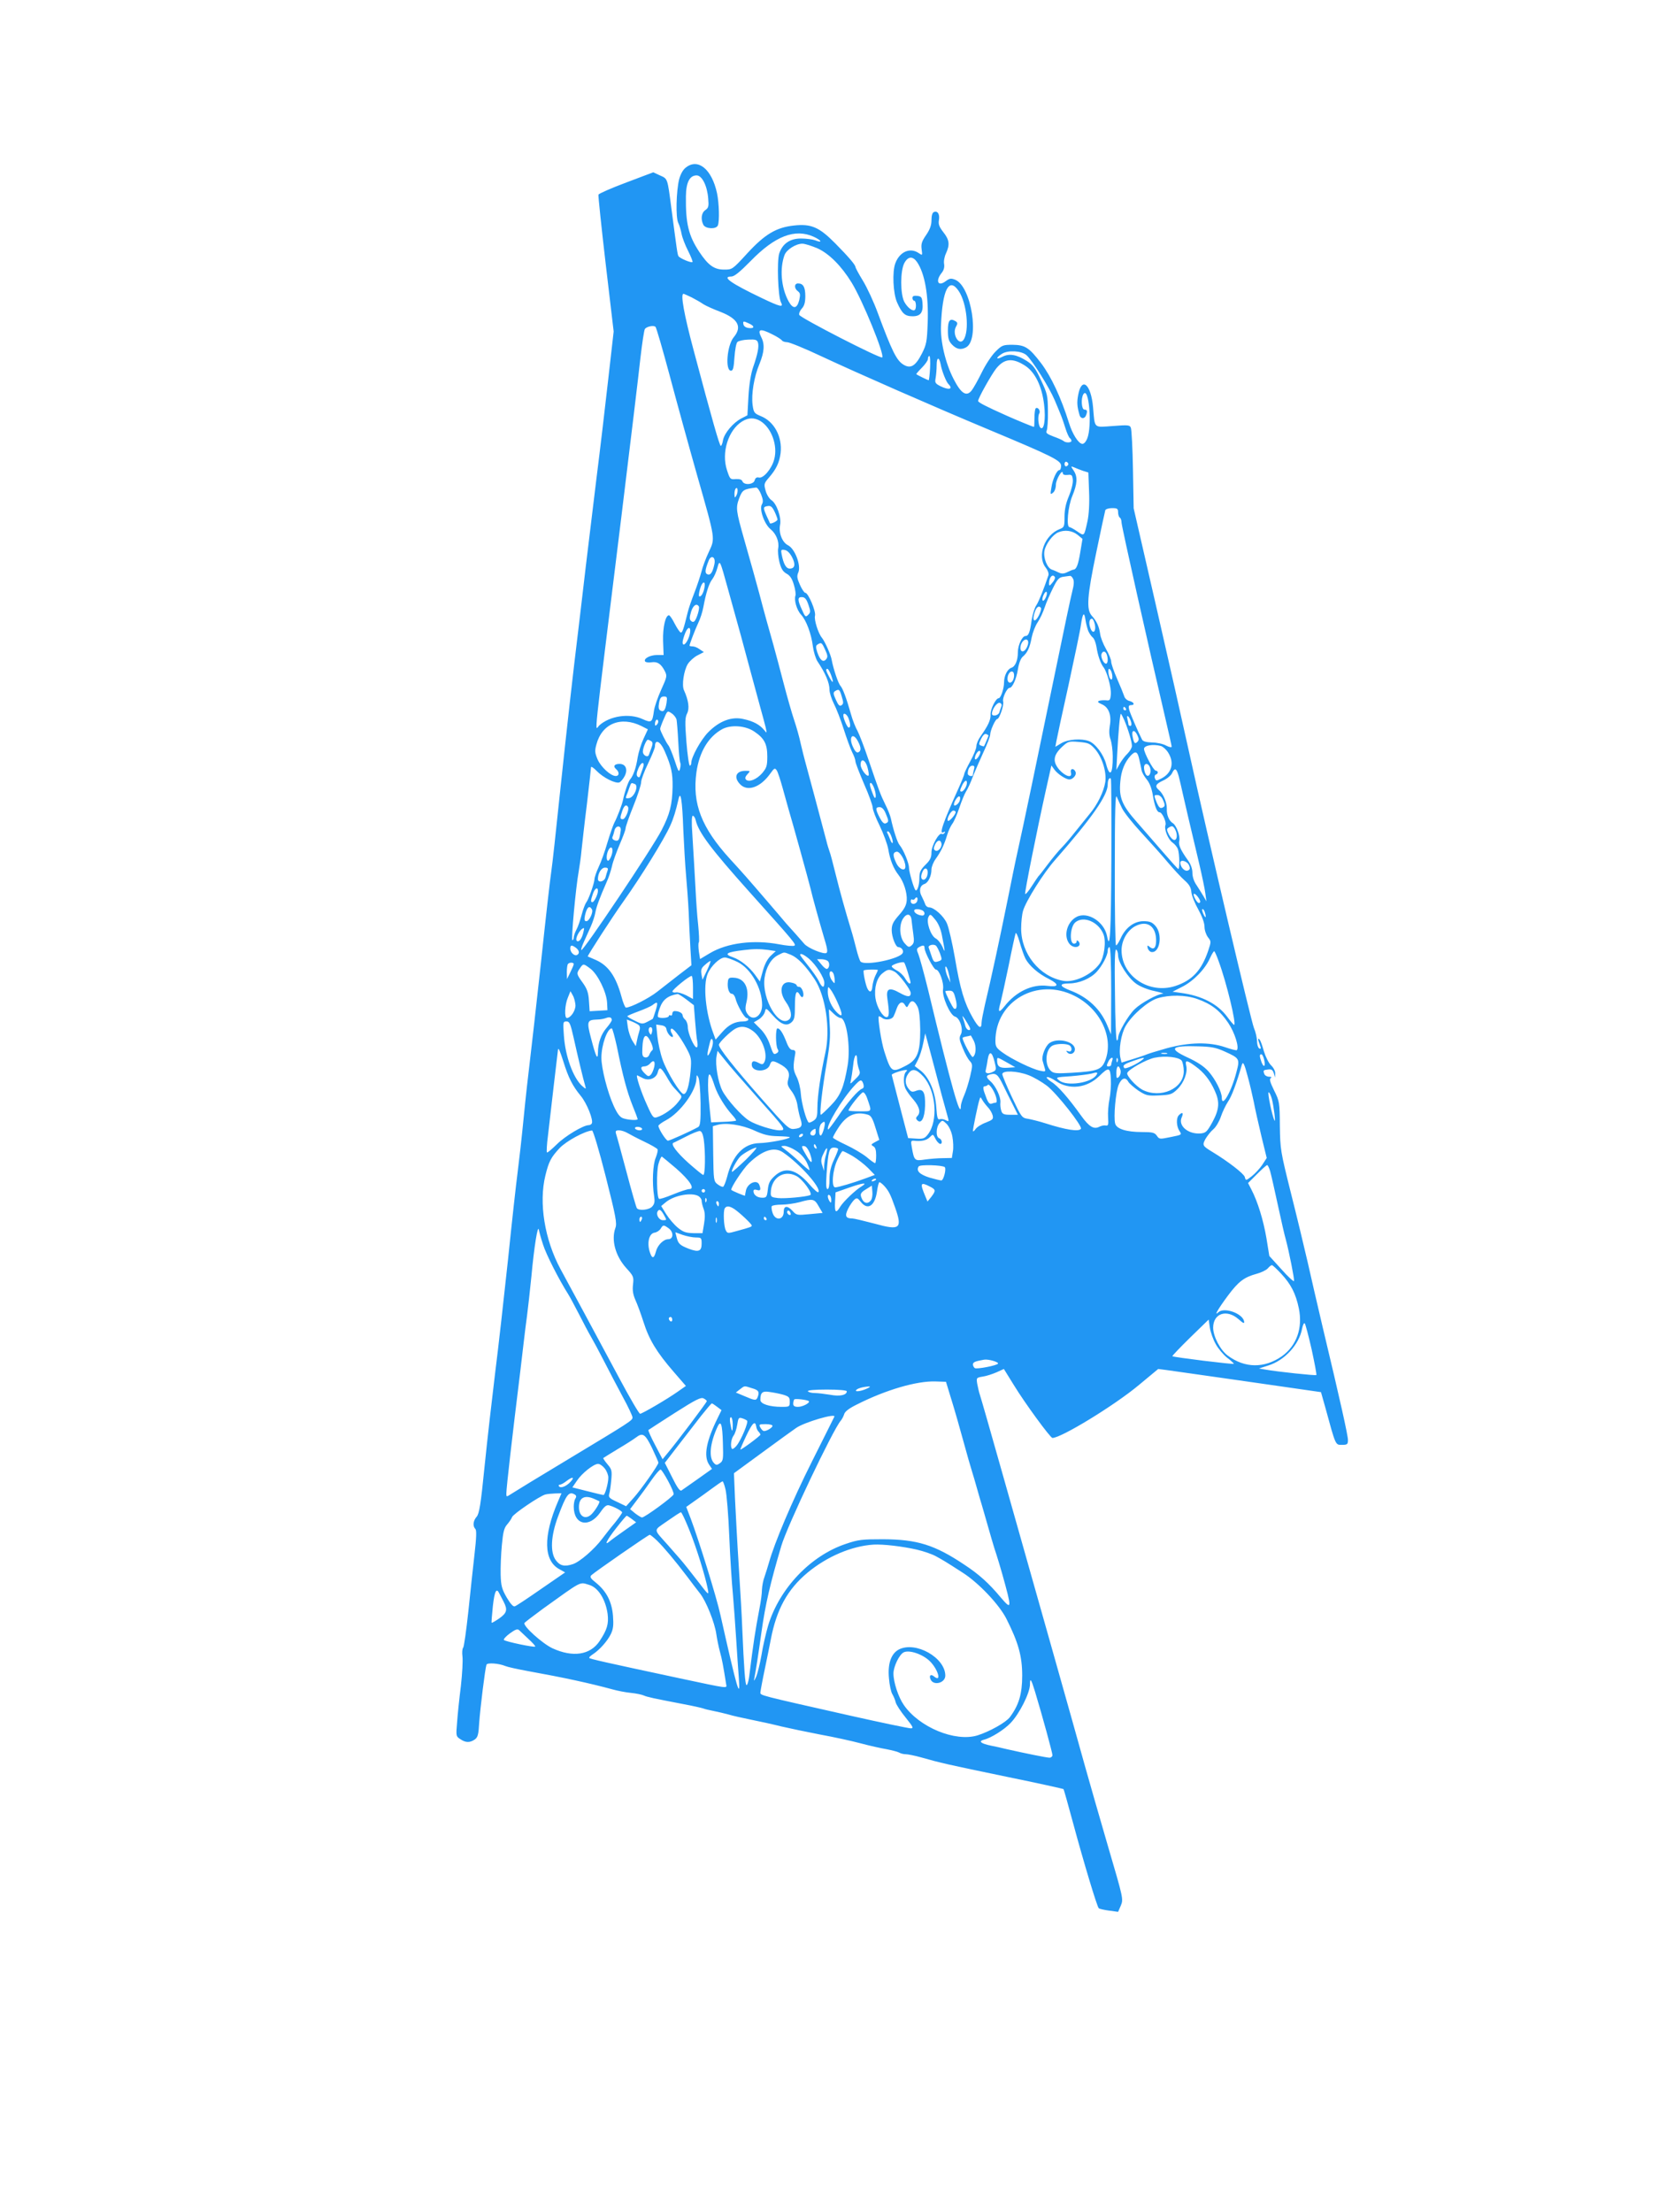 <?xml version="1.0" standalone="no"?>
<!DOCTYPE svg PUBLIC "-//W3C//DTD SVG 20010904//EN"
 "http://www.w3.org/TR/2001/REC-SVG-20010904/DTD/svg10.dtd">
<svg version="1.0" xmlns="http://www.w3.org/2000/svg"
 width="960pt" height="1280pt" viewBox="0 0 960 1280"
 preserveAspectRatio="xMidYMid meet">
<g transform="translate(0,1280) scale(0.1,-0.1)"
fill="#2196f3" stroke="none">
<path d="M3968 11830 c-16 -12 -30 -38 -38 -67 -17 -69 -21 -222 -5 -253 7
-14 15 -42 19 -63 4 -22 21 -66 38 -99 16 -32 28 -62 25 -64 -6 -7 -73 21 -81
34 -6 10 -9 34 -41 277 -23 176 -21 170 -66 190 l-39 18 -156 -59 c-86 -32
-158 -64 -161 -70 -2 -6 17 -187 42 -402 l46 -390 -31 -273 c-17 -151 -48
-416 -70 -589 -21 -173 -48 -396 -60 -495 -11 -99 -30 -252 -40 -340 -37 -302
-69 -591 -110 -975 -22 -212 -44 -415 -50 -453 -6 -37 -33 -275 -60 -530 -28
-254 -57 -514 -65 -577 -8 -63 -24 -207 -35 -320 -11 -113 -27 -254 -35 -315
-8 -60 -33 -285 -55 -500 -23 -214 -56 -511 -75 -660 -18 -148 -46 -391 -61
-540 -22 -222 -31 -274 -46 -291 -20 -23 -24 -54 -7 -71 7 -7 6 -50 -5 -144
-8 -74 -25 -224 -36 -334 -12 -110 -25 -204 -30 -209 -5 -5 -7 -28 -4 -50 3
-23 -1 -99 -9 -171 -9 -71 -19 -166 -22 -211 -7 -79 -6 -81 19 -97 31 -21 55
-21 83 -2 18 13 22 28 26 98 6 84 34 312 42 335 5 13 72 8 110 -8 11 -5 70
-18 130 -29 210 -38 353 -69 490 -106 28 -8 75 -17 105 -20 30 -3 64 -10 75
-15 20 -9 52 -16 229 -50 54 -10 106 -22 115 -25 9 -4 36 -10 61 -15 25 -5 63
-14 85 -20 22 -7 81 -20 130 -30 50 -10 128 -27 175 -39 47 -11 148 -32 225
-47 77 -14 183 -37 235 -51 52 -14 120 -29 150 -34 30 -6 63 -14 72 -19 10 -6
27 -10 39 -10 12 0 52 -8 88 -18 112 -32 156 -42 494 -112 181 -37 330 -70
331 -72 2 -1 27 -91 56 -198 59 -219 138 -482 148 -491 4 -4 31 -10 60 -14
l52 -7 16 37 c15 37 14 41 -75 344 -49 168 -108 374 -131 456 -23 83 -113 404
-201 715 -88 311 -214 756 -280 990 -66 234 -124 436 -129 450 -5 14 -11 42
-15 62 -6 36 -5 37 32 43 21 3 57 15 80 25 l42 19 57 -92 c64 -105 212 -307
224 -307 51 0 360 189 500 306 l112 93 47 -6 c25 -3 237 -34 471 -67 l424 -61
24 -85 c62 -227 59 -220 97 -220 31 0 35 3 35 28 0 27 -44 225 -146 652 -29
124 -69 295 -88 381 -20 86 -63 266 -97 400 -59 237 -61 248 -63 384 -1 137
-2 143 -33 205 -23 47 -29 67 -20 72 8 5 4 8 -9 8 -12 0 -25 7 -28 16 -8 21
-6 23 24 26 18 2 25 -3 31 -22 l7 -25 1 24 c1 13 -10 34 -23 46 -14 13 -32 49
-42 81 -9 33 -20 63 -25 69 -12 12 -11 2 1 -30 8 -20 7 -26 -2 -22 -7 2 -14
21 -14 43 -1 21 -9 56 -18 76 -16 38 -262 1082 -378 1608 -33 151 -118 528
-189 837 l-129 562 -4 223 c-2 123 -8 231 -12 242 -6 17 -15 18 -105 11 -113
-8 -103 -17 -114 109 -12 134 -66 179 -86 71 -8 -43 -7 -65 8 -117 6 -22 29
-23 37 -2 10 25 7 34 -9 34 -17 0 -21 65 -6 89 32 50 52 -185 22 -257 -9 -21
-20 -32 -30 -30 -22 4 -56 58 -75 120 -46 147 -103 269 -162 347 -69 90 -92
105 -164 106 -55 0 -62 -2 -98 -38 -22 -21 -58 -75 -80 -120 -22 -45 -49 -93
-60 -107 -30 -37 -61 -17 -104 67 -47 91 -77 217 -73 309 8 208 46 283 102
201 48 -70 64 -234 28 -284 -26 -35 -66 33 -44 75 11 19 11 25 -1 33 -33 20
-45 6 -45 -53 0 -46 5 -62 24 -82 26 -27 51 -32 81 -16 80 43 31 352 -62 391
-25 10 -33 9 -57 -9 -44 -32 -59 3 -22 49 13 16 17 34 14 52 -3 15 2 42 11 61
23 50 20 78 -15 122 -24 31 -30 46 -26 70 6 34 -7 56 -29 47 -9 -3 -14 -21
-14 -47 0 -29 -9 -54 -31 -86 -25 -36 -30 -52 -26 -82 5 -37 5 -37 -16 -23
-50 35 -111 9 -136 -58 -19 -49 -13 -176 10 -227 29 -65 46 -80 90 -80 46 0
62 22 57 78 -3 32 -7 37 -30 40 -20 2 -28 -1 -28 -12 0 -9 5 -16 10 -16 11 0
14 -43 4 -53 -12 -11 -43 13 -61 46 -24 45 -24 180 0 225 22 40 49 41 74 5 45
-67 67 -194 61 -353 -4 -107 -7 -124 -34 -177 -37 -72 -65 -88 -106 -63 -40
24 -67 79 -149 300 -23 63 -62 147 -86 186 -24 39 -43 75 -43 79 0 12 -39 58
-117 137 -93 94 -139 114 -239 103 -102 -11 -168 -50 -270 -161 -86 -94 -87
-94 -134 -94 -58 0 -92 25 -144 103 -62 94 -79 164 -77 322 1 80 22 120 62
120 31 0 61 -59 67 -133 4 -46 2 -55 -17 -68 -23 -16 -27 -53 -11 -85 13 -24
75 -27 84 -3 10 25 7 129 -5 186 -30 139 -110 205 -181 148z m741 -400 c47
-22 52 -38 7 -20 -15 5 -51 10 -81 10 -64 0 -107 -30 -126 -87 -14 -44 -7
-250 10 -282 17 -32 -3 -27 -110 24 -180 86 -235 125 -177 125 17 0 49 26 111
89 142 146 257 190 366 141z m24 -68 c66 -31 136 -101 195 -197 64 -104 192
-418 177 -433 -9 -10 -473 228 -480 246 -3 8 4 25 15 37 14 15 20 35 20 71 0
53 -12 74 -42 74 -23 0 -23 -29 -1 -45 14 -11 15 -19 8 -51 -13 -52 -36 -54
-62 -7 -43 79 -52 190 -23 268 12 31 66 65 103 65 15 0 55 -13 90 -28z m-730
-283 c23 -12 53 -29 67 -39 14 -9 58 -29 98 -44 103 -40 128 -87 78 -147 -39
-46 -51 -194 -16 -194 12 0 16 17 20 77 3 42 10 83 17 89 7 7 35 13 63 14 41
2 51 -1 56 -17 7 -23 -1 -65 -28 -143 -13 -38 -23 -100 -27 -169 l-6 -109 -35
-18 c-48 -25 -98 -85 -106 -125 -3 -19 -9 -34 -13 -34 -7 0 -51 154 -156 549
-57 212 -78 331 -60 331 3 0 25 -10 48 -21z m332 -151 c33 -15 32 -30 -2 -26
-17 2 -29 10 -31 21 -4 20 -1 21 33 5z m-459 -304 c41 -154 112 -412 158 -574
108 -379 105 -363 67 -445 -17 -36 -36 -87 -42 -113 -7 -26 -25 -81 -41 -122
-16 -41 -34 -93 -39 -115 -23 -94 -30 -115 -39 -115 -5 0 -21 23 -35 50 -14
28 -29 50 -34 50 -20 0 -36 -68 -34 -147 l3 -83 -38 0 c-41 0 -79 -21 -69 -37
3 -5 20 -8 37 -5 34 5 55 -8 77 -51 14 -28 13 -33 -21 -108 -20 -44 -39 -99
-42 -123 -9 -66 -14 -70 -65 -47 -77 36 -190 19 -251 -36 -27 -24 -41 -162
127 1202 52 424 102 840 111 925 10 85 21 160 26 167 11 14 50 22 61 12 5 -4
42 -132 83 -285z m594 241 c27 -13 51 -29 55 -35 3 -5 17 -10 30 -10 13 0 102
-36 197 -81 212 -99 633 -284 970 -425 373 -156 418 -179 418 -209 0 -14 -4
-25 -10 -25 -14 0 -39 -52 -46 -101 -7 -40 -6 -43 9 -30 10 7 17 28 17 46 0
30 39 96 40 67 0 -8 10 -12 28 -10 24 3 27 -1 30 -28 2 -18 -8 -59 -22 -93
-18 -42 -26 -79 -26 -121 0 -57 -2 -61 -27 -71 -88 -33 -134 -157 -82 -223 12
-15 19 -34 16 -44 -25 -75 -55 -151 -70 -174 -10 -14 -22 -53 -27 -85 -10 -72
-18 -93 -36 -93 -19 0 -44 -53 -44 -94 0 -47 -15 -83 -38 -90 -23 -8 -42 -46
-42 -85 0 -35 -19 -91 -31 -91 -17 0 -49 -65 -47 -95 1 -31 -14 -63 -57 -124
-14 -19 -25 -45 -25 -58 0 -14 -16 -53 -35 -87 -19 -35 -35 -68 -35 -74 0 -5
-16 -45 -36 -89 -88 -195 -112 -265 -84 -248 9 5 11 4 6 -4 -4 -6 -11 -9 -16
-6 -16 10 -60 -68 -60 -107 0 -29 -7 -45 -35 -72 -29 -29 -35 -43 -35 -78 0
-40 -13 -79 -23 -68 -10 12 -37 106 -37 129 0 28 -33 106 -54 131 -13 14 -37
89 -51 155 -4 17 -18 53 -32 80 -28 57 -37 81 -98 261 -24 72 -53 146 -63 165
-11 19 -28 61 -37 94 -28 98 -47 149 -61 166 -14 15 -41 97 -51 149 -5 32 -40
109 -57 130 -21 25 -46 104 -40 127 7 25 -39 133 -56 133 -6 0 -20 21 -31 46
-17 38 -19 51 -9 73 16 40 -20 136 -60 156 -34 17 -55 72 -46 118 9 42 -20
124 -50 143 -13 9 -28 33 -34 56 -10 37 -9 41 19 74 42 48 61 87 68 142 11 95
-37 184 -116 215 -36 15 -40 20 -46 64 -8 62 8 162 40 238 28 69 31 114 10
154 -24 48 -6 52 65 16z m1470 -120 c35 -32 132 -187 163 -260 40 -95 43 -102
62 -162 9 -29 21 -55 26 -58 5 -4 9 -10 9 -16 0 -11 -33 -12 -45 -1 -6 5 -32
17 -58 26 -39 15 -47 21 -40 35 4 9 8 59 7 112 -1 90 -3 101 -40 179 -32 70
-46 88 -83 112 -59 37 -100 44 -140 24 -38 -20 -41 -7 -3 17 34 22 113 18 142
-8z m-558 -75 c-2 -38 -6 -70 -8 -70 -5 0 -66 30 -72 35 -1 1 13 18 33 38 19
19 35 42 35 51 0 9 3 16 8 16 4 0 6 -31 4 -70z m61 23 c7 -40 32 -102 45 -115
30 -30 3 -37 -47 -12 -29 15 -32 20 -27 46 3 17 6 50 6 75 0 47 14 51 23 6z
m492 -11 c56 -38 95 -119 107 -225 10 -83 -1 -152 -22 -131 -12 13 -16 66 -6
82 9 15 -9 40 -21 29 -4 -4 -7 -30 -7 -57 0 -28 -1 -50 -3 -50 -5 0 -100 39
-158 65 -121 54 -165 77 -165 85 0 16 76 151 104 187 48 60 97 64 171 15z
m-1535 -318 c64 -39 102 -142 80 -222 -14 -54 -63 -112 -89 -105 -12 3 -20 -2
-24 -16 -6 -25 -61 -30 -71 -6 -3 10 -16 14 -38 13 -32 -3 -34 -1 -51 51 -34
102 7 233 88 283 37 22 69 23 105 2z m1782 -249 c0 -5 -5 -11 -11 -13 -6 -2
-11 4 -11 13 0 9 5 15 11 13 6 -2 11 -8 11 -13z m84 -39 l32 -10 4 -111 c3
-70 -1 -132 -9 -170 -20 -90 -18 -88 -59 -60 -20 14 -41 25 -45 25 -20 0 -9
121 16 180 29 70 32 111 8 147 -18 26 -17 27 2 19 11 -5 34 -14 51 -20z
m-2005 -143 c-9 -16 -10 -15 -11 8 0 14 3 29 8 33 12 12 14 -22 3 -41z m143 7
c12 -31 13 -44 5 -58 -17 -27 14 -115 50 -144 33 -27 51 -73 44 -111 -3 -14 0
-49 7 -78 10 -39 19 -55 41 -68 21 -11 33 -30 43 -65 8 -26 12 -55 9 -62 -9
-25 7 -83 32 -110 31 -33 60 -112 69 -185 4 -30 16 -69 26 -85 47 -70 70 -125
70 -165 0 -16 11 -52 25 -80 14 -27 40 -93 57 -147 17 -53 39 -114 49 -134 11
-21 19 -44 19 -53 0 -9 23 -68 50 -131 28 -63 50 -125 50 -137 0 -13 18 -60
41 -106 22 -46 44 -106 49 -134 10 -62 30 -112 59 -149 30 -38 51 -103 48
-147 -2 -28 -13 -50 -45 -86 -34 -39 -42 -55 -42 -87 0 -38 23 -98 38 -98 18
-1 32 -18 26 -33 -13 -35 -218 -77 -244 -51 -5 5 -16 38 -25 74 -9 36 -22 85
-30 110 -33 108 -65 223 -90 324 -15 60 -30 119 -35 130 -4 12 -13 39 -18 61
-25 95 -115 433 -123 460 -5 17 -16 62 -25 100 -8 39 -26 102 -39 140 -13 39
-40 133 -60 210 -20 77 -47 178 -60 225 -25 88 -54 191 -81 295 -17 64 -49
178 -88 315 -47 166 -49 181 -29 236 19 50 26 54 99 63 7 0 19 -17 28 -39z
m95 -146 c1 -9 -41 -29 -44 -21 0 1 -8 19 -18 40 -22 49 -22 55 6 59 17 3 26
-5 39 -32 9 -19 17 -40 17 -46z m1971 42 c0 -14 5 -28 10 -31 6 -3 10 -17 10
-29 0 -20 154 -707 255 -1139 19 -81 35 -152 35 -157 0 -6 -15 -3 -32 6 -18
10 -55 18 -82 18 -32 1 -52 6 -57 16 -21 40 -69 151 -75 174 -5 20 -2 26 10
26 25 0 19 17 -8 24 -14 3 -28 16 -31 29 -4 12 -22 57 -41 100 -19 43 -34 87
-34 99 0 11 -13 44 -30 73 -16 28 -32 68 -34 88 -6 42 -20 73 -48 104 -33 36
-27 114 26 368 26 127 50 236 52 243 2 6 19 12 39 12 30 0 35 -3 35 -24z
m-235 -130 l29 -24 -13 -78 c-12 -73 -22 -98 -39 -100 -4 0 -19 -6 -35 -14
-20 -10 -33 -11 -50 -3 -12 6 -30 14 -40 17 -27 9 -51 68 -43 110 8 39 48 93
80 106 38 16 80 10 111 -14z m-1652 -129 c22 -42 17 -67 -13 -67 -21 0 -36 26
-47 83 -5 26 -3 28 17 25 15 -2 30 -17 43 -41z m-449 -41 c-10 -47 -22 -66
-40 -59 -16 6 -15 24 6 77 14 39 43 24 34 -18z m79 -146 c70 -251 88 -317 122
-445 19 -71 47 -173 61 -225 15 -52 30 -111 35 -130 7 -34 7 -34 -9 -14 -26
31 -62 51 -118 63 -69 17 -141 -10 -206 -76 -43 -44 -98 -144 -98 -178 0 -8
-4 -15 -8 -15 -5 0 -14 62 -20 137 -9 116 -8 141 4 165 15 29 8 77 -18 134
-14 29 -1 114 22 152 11 17 36 40 56 50 l37 19 -24 16 c-13 10 -31 17 -41 17
-10 0 -18 2 -18 4 0 9 33 95 51 133 11 22 24 63 29 90 15 81 32 137 52 162 10
13 23 42 29 65 14 50 14 50 62 -124z m1891 71 c3 -5 -3 -20 -14 -32 -15 -19
-19 -21 -20 -7 0 37 21 61 34 39z m105 -9 c7 -13 6 -36 -4 -73 -8 -30 -50
-229 -94 -444 -109 -529 -195 -940 -221 -1055 -12 -52 -39 -185 -61 -295 -41
-203 -95 -455 -130 -600 -10 -45 -19 -90 -19 -102 0 -41 -17 -32 -52 30 -47
82 -72 164 -103 349 -15 84 -35 171 -45 194 -18 43 -75 94 -104 94 -9 0 -19 8
-22 18 -3 9 -12 29 -20 45 -18 32 -11 63 15 72 22 7 41 46 41 84 0 15 11 43
25 62 30 42 49 81 66 138 7 24 21 53 30 65 9 11 27 53 40 91 13 39 30 81 39
95 9 14 27 52 39 85 13 33 41 97 62 143 21 45 39 91 39 102 0 23 30 90 41 90
12 0 40 82 34 101 -6 19 22 79 37 79 16 0 39 50 48 106 6 37 17 65 28 74 27
23 41 52 52 112 6 29 21 68 35 88 13 19 31 58 40 85 9 28 31 78 48 112 26 53
36 63 62 66 16 2 33 5 37 5 4 1 12 -6 17 -16z m-2133 -54 c-6 -33 -22 -56 -31
-47 -2 3 0 22 6 42 13 46 34 50 25 5z m1973 -60 c-7 -13 -14 -18 -16 -11 -3 7
1 22 8 35 7 13 14 18 16 11 3 -7 -1 -22 -8 -35z m-1371 -37 c13 -38 13 -45 -2
-59 -14 -14 -17 -12 -35 29 -27 58 -27 76 1 74 16 -1 25 -12 36 -44z m-634
-10 c6 -10 -12 -71 -25 -85 -6 -6 -13 -6 -21 2 -9 9 -8 21 1 52 11 37 32 52
45 31z m1980 -9 c2 -4 -2 -22 -11 -40 -26 -53 -45 -35 -23 22 9 26 24 33 34
18z m273 -132 c6 -14 18 -32 26 -38 9 -7 18 -32 22 -55 7 -49 24 -96 40 -117
21 -26 46 -118 43 -157 -3 -34 -6 -38 -28 -35 -13 1 -31 0 -40 -3 -11 -5 -7
-10 16 -20 40 -17 57 -63 46 -125 -5 -30 -4 -57 5 -80 6 -19 12 -63 12 -97 1
-102 -17 -124 -38 -45 -14 55 -61 119 -100 134 -42 16 -120 11 -159 -12 l-35
-21 6 33 c3 18 35 166 71 328 35 162 68 318 71 345 10 68 19 78 26 30 3 -22
11 -51 16 -65z m38 39 c10 -43 -11 -62 -25 -24 -11 30 -7 55 9 55 5 0 12 -14
16 -31z m-2348 -74 c-14 -40 -37 -59 -37 -31 0 9 7 33 15 53 21 51 40 31 22
-22z m1963 -33 c0 -10 -6 -27 -14 -38 -21 -28 -40 -7 -27 29 12 30 41 37 41 9z
m-1175 -42 c15 -32 16 -42 5 -55 -17 -20 -35 -5 -51 42 -9 29 -9 37 2 44 22
14 25 11 44 -31z m1629 -26 c9 -24 7 -54 -4 -54 -14 0 -32 39 -26 56 7 19 22
18 30 -2z m-1596 -117 c18 -49 14 -57 -8 -17 -21 39 -24 50 -12 50 4 0 13 -15
20 -33z m1626 7 c6 -24 2 -43 -8 -33 -11 10 -17 59 -8 59 5 0 13 -12 16 -26z
m-568 -28 c-8 -33 -36 -35 -36 -3 0 28 20 51 33 38 5 -5 7 -21 3 -35z m-995
-107 c11 -34 10 -42 -2 -50 -11 -7 -18 1 -32 32 -16 34 -16 43 -5 50 22 14 27
11 39 -32z m-1014 -36 c-7 -43 -17 -55 -36 -44 -10 6 -12 19 -7 45 5 28 12 36
28 36 18 0 20 -4 15 -37z m1937 -22 c-3 -9 -9 -24 -11 -33 -6 -19 -43 -25 -43
-8 0 27 31 69 46 63 9 -3 13 -12 8 -22z m721 -11 c3 -5 1 -10 -4 -10 -6 0 -11
5 -11 10 0 6 2 10 4 10 3 0 8 -4 11 -10z m-2600 -64 c2 -11 7 -70 10 -130 3
-60 8 -113 11 -118 3 -5 3 -21 -1 -36 -6 -23 -10 -17 -31 48 -14 41 -30 80
-36 87 -13 16 -48 85 -48 96 0 4 9 30 21 57 21 49 21 49 45 33 13 -8 26 -25
29 -37z m995 8 c12 -32 13 -54 1 -54 -8 0 -31 52 -31 71 0 19 21 7 30 -17z
m1596 -11 c23 -55 44 -125 44 -149 0 -11 -12 -31 -26 -45 -14 -13 -34 -40 -45
-59 l-19 -35 5 95 c6 121 16 230 21 230 2 0 11 -17 20 -37z m39 -10 c4 -14 2
-23 -4 -23 -6 0 -11 3 -11 8 0 4 -3 18 -6 32 -8 31 11 16 21 -17z m-2744 -16
c-8 -8 -11 -7 -11 4 0 20 13 34 18 19 3 -7 -1 -17 -7 -23z m-89 -8 l37 -19
-25 -54 c-14 -30 -29 -79 -34 -108 -9 -60 -25 -106 -44 -128 -11 -13 -32 -74
-41 -119 -4 -23 -34 -102 -50 -131 -7 -14 -25 -65 -40 -115 -14 -49 -37 -113
-51 -142 -13 -28 -24 -60 -24 -70 -1 -24 -34 -118 -48 -135 -6 -8 -18 -39 -26
-70 -8 -31 -21 -70 -30 -86 -9 -17 -16 -38 -16 -47 0 -8 -4 -15 -8 -15 -8 0
19 301 37 400 5 30 13 84 16 120 4 36 17 156 31 266 13 111 24 208 24 215 0 6
15 -3 33 -22 38 -39 108 -74 131 -66 8 3 22 20 31 37 19 38 6 70 -30 70 -30 0
-39 -14 -20 -30 20 -17 19 -40 -2 -40 -29 0 -85 51 -105 96 -16 38 -17 50 -7
86 32 122 142 166 261 107z m653 -32 c58 -39 75 -72 75 -144 0 -55 -4 -66 -30
-97 -32 -36 -76 -54 -93 -37 -7 7 -5 17 8 31 18 20 18 20 -11 20 -55 0 -70
-37 -32 -77 43 -46 119 -19 176 62 23 32 26 33 37 17 6 -9 21 -55 34 -102 13
-47 27 -98 32 -115 26 -87 117 -416 129 -465 10 -45 53 -199 74 -270 24 -78
27 -98 18 -104 -16 -9 -107 28 -128 53 -12 14 -35 40 -50 57 -16 18 -40 45
-54 60 -13 16 -63 74 -110 129 -116 135 -145 168 -215 244 -166 182 -220 321
-195 503 17 118 69 205 149 249 50 27 135 21 186 -14z m2217 -22 c9 -19 9 -28
0 -37 -15 -15 -20 -9 -28 30 -8 39 11 44 28 7z m-862 -1 c0 -3 -21 -54 -26
-62 0 -1 -8 0 -17 4 -14 5 -14 9 0 39 10 20 21 31 29 28 8 -3 14 -7 14 -9z
m-755 -34 c19 -36 19 -56 1 -63 -9 -4 -20 8 -31 33 -26 58 1 86 30 30z m-1197
2 c10 -7 10 -16 2 -38 -6 -16 -13 -35 -15 -41 -6 -19 -35 -4 -35 18 0 21 20
69 29 69 3 0 12 -4 19 -8z m79 -60 c38 -87 46 -127 45 -204 -2 -105 -16 -159
-64 -252 -54 -105 -455 -703 -464 -693 -3 3 4 24 15 48 11 24 29 64 40 89 11
25 23 61 26 80 6 34 26 87 66 178 11 23 24 64 30 89 5 26 26 82 44 125 19 44
35 86 35 95 0 9 20 67 45 129 25 61 45 124 45 138 0 14 18 63 40 108 22 46 40
90 40 99 0 46 32 30 57 -29z m2491 12 c40 -47 66 -131 58 -188 -9 -57 -46
-133 -92 -187 -21 -26 -59 -73 -84 -104 -25 -32 -59 -72 -76 -89 -17 -17 -53
-60 -80 -96 -27 -36 -51 -67 -55 -70 -3 -3 -20 -29 -39 -58 -19 -30 -36 -49
-38 -44 -3 11 67 361 120 600 l32 143 19 -26 c18 -24 65 -55 85 -55 20 0 43
26 36 43 -9 24 -33 22 -27 -3 9 -34 -31 -24 -67 16 -40 47 -36 84 16 133 35
32 39 33 98 28 55 -5 64 -9 94 -43z m379 20 c13 -4 32 -21 43 -39 37 -59 21
-119 -41 -150 -27 -14 -30 -14 -36 2 -4 9 -1 19 5 21 16 5 15 22 0 23 -13 0
-68 103 -68 126 0 20 51 29 97 17z m-1054 -61 c-9 -14 -19 -21 -21 -15 -5 16
17 53 28 47 6 -4 2 -17 -7 -32z m930 -19 c5 -21 11 -49 13 -61 2 -12 15 -35
29 -52 17 -20 29 -51 36 -92 11 -66 24 -99 39 -99 15 0 41 -57 34 -74 -9 -24
16 -85 42 -102 13 -9 26 -26 30 -37 10 -30 11 -118 2 -115 -4 2 -42 44 -85 94
-43 49 -112 129 -154 177 -87 98 -105 143 -96 236 5 61 25 111 60 149 28 30
40 24 50 -24z m-1573 -45 c6 -23 9 -43 6 -46 -10 -10 -46 38 -46 62 0 41 28
30 40 -16z m-1301 -7 c-5 -15 -12 -33 -15 -41 -3 -10 -8 -11 -15 -4 -7 7 -6
22 5 47 18 43 41 41 25 -2z m2937 2 c8 -31 -12 -57 -26 -34 -5 8 -10 25 -10
38 0 31 28 28 36 -4z m-1020 -6 c-3 -13 -6 -26 -6 -30 0 -15 -30 -8 -30 6 0
26 12 46 27 46 11 0 14 -6 9 -22z m1185 -40 c6 -24 17 -70 24 -103 13 -58 33
-144 95 -405 16 -69 32 -145 35 -170 l6 -45 -16 28 c-9 15 -27 44 -40 64 -16
22 -25 50 -25 73 0 23 -9 49 -25 71 -43 60 -57 91 -51 114 7 26 -17 90 -37
102 -22 13 -37 48 -35 84 1 36 -21 87 -46 108 -25 21 -19 35 25 55 22 10 45
29 51 42 16 34 26 30 39 -18z m-390 -480 c-2 -429 -8 -535 -25 -444 -16 83
-113 144 -176 111 -54 -28 -77 -106 -44 -153 16 -23 48 -29 60 -11 3 6 1 16
-5 22 -8 8 -11 8 -11 -1 0 -7 -7 -12 -15 -12 -28 0 -23 97 7 123 47 40 134 4
163 -68 17 -41 5 -133 -22 -171 -46 -64 -146 -111 -211 -99 -137 25 -243 157
-243 302 0 37 5 84 11 103 16 56 119 220 186 295 213 243 304 373 304 436 0
26 9 43 18 34 3 -2 4 -213 3 -467z m-842 419 c-7 -15 -18 -27 -25 -27 -11 0
-10 8 3 35 9 20 21 31 25 27 5 -5 4 -21 -3 -35z m-1916 17 c25 -9 -3 -78 -33
-82 -19 -3 -21 0 -15 15 4 10 12 30 17 46 11 30 10 29 31 21z m1387 -29 c14
-41 7 -72 -7 -35 -20 50 -24 70 -14 70 5 0 15 -16 21 -35z m1433 -112 c11 -23
61 -86 111 -140 50 -54 120 -132 154 -173 35 -41 79 -89 98 -105 26 -23 36
-41 38 -67 2 -20 20 -65 40 -100 22 -40 36 -78 36 -100 0 -20 9 -46 20 -61 19
-24 19 -25 1 -79 -39 -114 -93 -171 -190 -203 -152 -49 -311 57 -311 207 0 58
35 118 83 141 67 33 117 -3 117 -85 0 -42 -14 -56 -37 -37 -13 11 -15 11 -12
-6 3 -11 12 -21 20 -23 51 -10 69 103 24 152 -19 21 -33 26 -69 26 -54 0 -105
-39 -132 -101 -10 -21 -21 -39 -26 -39 -4 0 -8 199 -7 443 0 329 3 436 11 417
6 -14 20 -44 31 -67z m-2539 -124 c4 -90 11 -209 16 -264 5 -55 12 -149 15
-210 2 -60 7 -155 10 -210 l6 -100 -72 -55 c-39 -30 -96 -75 -127 -99 -47 -37
-153 -91 -180 -91 -5 0 -17 29 -26 64 -32 117 -76 180 -149 212 -23 10 -44 19
-46 20 -3 3 142 228 207 319 101 142 234 357 270 437 19 41 33 87 48 153 12
56 22 -3 28 -176z m1597 162 c-10 -18 -31 -29 -31 -16 0 18 25 54 33 46 5 -5
4 -17 -2 -30z m1177 14 c16 -34 15 -42 -4 -49 -11 -4 -19 4 -30 29 -18 44 -18
45 4 45 11 0 24 -11 30 -25z m-3094 -44 c9 -14 -15 -71 -30 -71 -17 0 -17 7
-3 49 11 31 23 39 33 22z m1491 -37 c19 -45 19 -50 0 -58 -10 -4 -21 7 -35 34
-25 49 -25 60 0 60 13 0 25 -12 35 -36z m405 7 c0 -14 -38 -57 -45 -50 -9 10
17 59 32 59 7 0 13 -4 13 -9z m-1504 -48 c17 -70 88 -165 311 -414 262 -292
272 -304 259 -311 -6 -3 -45 0 -86 8 -148 28 -301 9 -402 -51 l-57 -34 -7 44
c-3 24 -4 48 0 53 3 5 1 50 -4 101 -6 51 -12 142 -15 204 -7 126 -10 178 -19
325 -5 67 -3 102 3 102 6 0 14 -12 17 -27z m-434 -58 c-8 -56 -12 -63 -33 -58
-12 4 -18 11 -15 20 4 8 9 26 12 39 8 30 40 29 36 -1z m3208 6 c15 -29 12 -61
-5 -61 -8 0 -22 14 -31 31 -13 26 -14 33 -2 40 20 13 26 11 38 -10z m-1641
-43 c14 -39 5 -51 -9 -13 -6 15 -13 32 -16 36 -3 5 -1 9 4 9 6 0 15 -14 21
-32z m289 -39 c4 -22 -21 -50 -36 -40 -10 6 -11 13 -1 35 13 27 32 30 37 5z
m-1909 -67 c-6 -18 -15 -32 -20 -32 -12 0 -11 37 2 62 17 31 31 8 18 -30z
m1700 -64 c2 -32 -34 -20 -52 17 -22 45 -21 63 1 67 18 4 50 -49 51 -84z
m1642 4 c7 -17 5 -24 -8 -29 -17 -7 -43 20 -43 45 0 22 42 9 51 -16z m-3365
-28 c-3 -9 -9 -27 -12 -40 -7 -26 -44 -34 -44 -10 0 34 20 66 41 66 15 0 19
-4 15 -16z m1850 -28 c-3 -14 -13 -26 -21 -26 -18 0 -19 23 -4 52 15 27 34 8
25 -26z m-1906 -91 c0 -20 -22 -65 -32 -65 -11 0 -10 11 3 49 11 32 29 42 29
16z m3477 -42 c9 -14 11 -23 4 -27 -6 -4 -17 7 -26 25 -19 36 -1 37 22 2z
m-1630 -18 c-8 -20 -37 -20 -37 1 0 8 4 13 9 9 5 -3 13 0 16 6 10 15 19 3 12
-16z m-1882 -46 c10 -15 -15 -69 -32 -69 -11 0 -13 8 -8 33 11 48 25 61 40 36z
m1909 -5 c22 -8 20 -35 -1 -31 -24 3 -43 16 -43 28 0 10 21 12 44 3z m1639
-16 c9 -31 2 -33 -11 -3 -6 14 -8 25 -3 25 5 0 11 -10 14 -22z m-1698 -43 c2
-16 6 -53 10 -80 6 -42 4 -53 -10 -65 -15 -13 -20 -11 -41 13 -29 34 -33 104
-8 143 22 33 46 27 49 -11z m175 -84 c20 -102 20 -109 4 -70 -9 20 -26 42 -39
49 -30 16 -57 97 -42 125 9 18 12 17 38 -15 18 -21 32 -54 39 -89z m-2075 12
c-8 -34 -24 -55 -36 -48 -16 10 18 74 40 75 2 0 0 -12 -4 -27z m2559 -150 c22
-41 74 -87 137 -118 60 -31 56 -48 -11 -39 -86 11 -181 -33 -247 -118 -34 -42
-40 -37 -23 22 5 19 26 114 46 210 19 96 38 182 41 190 2 8 13 -14 23 -50 10
-36 25 -79 34 -97z m-495 32 c14 -40 14 -40 -15 -49 -17 -5 -23 0 -33 31 -7
21 -15 43 -17 50 -6 13 26 23 41 12 6 -4 16 -24 24 -44z m-2106 31 c19 -15 22
-32 7 -41 -15 -9 -40 14 -40 36 0 22 8 23 33 5z m2017 -1 c0 -24 53 -125 66
-125 19 0 47 -76 41 -114 -7 -42 41 -150 69 -158 28 -7 50 -74 34 -103 -11
-20 -9 -32 11 -79 12 -31 31 -65 41 -75 16 -18 17 -24 2 -88 -9 -37 -24 -87
-35 -111 -10 -23 -19 -51 -19 -62 0 -81 -54 110 -190 675 -23 93 -48 184 -55
202 -12 29 -12 34 3 43 24 13 32 12 32 -5z m1080 -247 l-1 -253 -22 53 c-39
94 -114 164 -216 202 -62 24 -64 40 -4 40 57 0 123 28 159 67 32 35 64 95 64
123 0 11 5 20 10 20 6 0 10 -91 10 -252z m-1987 236 l46 -7 -29 -27 c-19 -18
-35 -48 -46 -88 l-17 -61 -28 39 c-33 45 -84 86 -127 101 -56 19 -40 30 63 42
55 7 92 7 138 1z m2027 -33 c0 -39 59 -131 105 -163 22 -16 69 -35 105 -42 36
-8 58 -15 50 -15 -32 -2 -127 -54 -163 -89 -39 -37 -97 -138 -97 -167 0 -8 -3
-15 -7 -15 -5 0 -10 120 -11 266 -3 190 -1 264 7 260 6 -4 11 -19 11 -35z
m582 -33 c45 -121 105 -369 89 -368 -3 1 -21 21 -39 46 -55 75 -148 123 -267
139 l-50 7 55 28 c66 33 134 103 162 167 11 24 22 42 25 39 3 -3 15 -29 25
-58z m-2474 37 c38 -16 85 -64 136 -141 64 -98 92 -290 62 -425 -27 -123 -46
-250 -46 -316 0 -52 -3 -64 -22 -77 -12 -8 -24 -13 -28 -11 -14 9 -42 111 -46
167 -2 32 -13 76 -25 99 -20 40 -21 55 -7 134 2 14 -3 20 -16 20 -12 0 -24 15
-36 48 -20 51 -37 77 -51 77 -12 0 -11 -101 1 -120 6 -9 5 -17 -3 -22 -20 -13
-22 -10 -42 48 -11 34 -33 70 -56 92 l-37 37 29 17 c16 10 31 29 35 43 6 25 6
25 46 -20 47 -53 80 -65 108 -40 17 15 20 31 20 97 0 76 9 96 29 61 5 -10 13
-15 16 -11 12 12 -4 58 -20 58 -8 0 -15 4 -15 9 0 5 -14 13 -32 16 -58 13 -75
-50 -30 -113 30 -42 38 -85 18 -101 -59 -49 -158 118 -142 240 9 63 38 113 79
133 39 19 29 19 75 1z m103 -22 c41 -35 89 -110 89 -140 0 -33 -14 -28 -32 11
-9 18 -37 58 -62 89 -25 31 -46 59 -46 62 0 12 21 3 51 -22z m-413 -19 c77
-38 142 -152 142 -249 0 -65 -54 -98 -85 -51 -13 19 -14 32 -5 70 18 80 -12
136 -73 139 -27 2 -33 -2 -35 -22 -5 -35 6 -71 23 -71 8 0 17 -12 21 -27 8
-36 52 -113 64 -113 6 0 10 -4 10 -10 0 -5 -13 -10 -29 -10 -48 0 -84 -18
-123 -63 l-37 -42 -11 30 c-47 122 -63 284 -35 351 19 45 70 94 99 94 12 0 45
-12 74 -26z m520 7 c15 -9 13 -43 -3 -47 -5 -2 -20 10 -33 27 l-24 29 24 0
c13 0 29 -4 36 -9z m-697 -56 l-26 -54 -6 32 c-4 26 -1 36 20 54 14 13 29 23
32 23 3 0 -6 -25 -20 -55z m1163 -14 c19 -64 18 -61 8 -61 -4 0 -16 14 -25 30
-10 17 -31 37 -48 45 -16 9 -29 19 -29 24 0 10 63 30 72 22 3 -3 13 -30 22
-60z m-1934 51 c0 -5 -9 -26 -20 -48 l-19 -39 -1 41 c0 22 3 44 7 47 9 10 33
9 33 -1z m98 -28 c42 -33 92 -135 95 -196 l2 -43 -51 -3 -52 -3 -4 60 c-3 48
-11 70 -36 105 -37 51 -37 54 -16 84 19 28 20 28 62 -4z m2076 -44 l6 -35 -15
30 c-16 33 -21 82 -6 55 5 -8 11 -31 15 -50z m-414 37 c0 -2 -7 -17 -15 -33
-8 -17 -15 -44 -17 -62 -2 -33 -16 -38 -29 -11 -11 23 -26 98 -21 104 6 6 82
7 82 2z m98 -10 c25 -15 92 -103 92 -123 0 -24 -18 -24 -63 1 -62 35 -81 26
-72 -34 12 -82 11 -106 -5 -106 -22 0 -57 59 -64 109 -9 59 8 120 41 145 30
24 39 25 71 8z m-354 -13 c3 -9 6 -25 6 -37 0 -20 0 -20 -15 -1 -16 21 -20 54
-6 54 5 0 12 -7 15 -16z m-814 -79 l0 -65 -39 21 c-22 11 -48 19 -59 17 -10
-2 -20 0 -21 5 -2 10 102 95 112 90 4 -2 7 -33 7 -68z m836 -84 c32 -71 32
-92 0 -62 -33 31 -56 82 -56 123 1 32 1 32 16 13 9 -11 27 -44 40 -74z m1372
37 c149 -75 228 -241 178 -373 -21 -54 -44 -63 -194 -72 -88 -5 -105 -4 -121
11 -38 34 -32 124 9 146 21 11 70 13 94 4 23 -9 21 -45 -1 -37 -14 5 -16 3 -6
-7 16 -17 43 -5 43 19 0 45 -100 69 -147 36 -24 -17 -47 -76 -40 -102 3 -10 8
-29 12 -42 7 -22 5 -23 -27 -16 -45 9 -164 67 -215 104 -38 27 -43 36 -43 69
1 231 243 369 458 260z m-689 -15 c12 -44 7 -68 -9 -58 -8 5 -50 90 -50 100 0
1 11 3 24 3 20 0 26 -8 35 -45z m-2199 -40 c0 -32 -28 -73 -50 -73 -15 0 -12
76 6 118 l15 37 14 -25 c8 -14 14 -40 15 -57z m642 34 l43 -33 7 -89 c4 -50 9
-105 13 -122 3 -19 2 -33 -4 -33 -15 0 -51 83 -51 117 0 17 -7 36 -15 43 -8 7
-15 18 -15 25 0 13 -21 25 -46 25 -8 0 -14 -7 -14 -16 0 -8 -4 -12 -10 -9 -5
3 -10 1 -10 -4 0 -11 -52 -15 -62 -5 -4 3 0 25 9 49 17 50 46 74 105 84 3 0
26 -14 50 -32z m2956 3 c82 -29 131 -67 179 -138 38 -56 65 -143 50 -158 -2
-3 -33 5 -68 17 -90 31 -208 29 -337 -6 -53 -15 -106 -31 -117 -36 -11 -5 -48
-17 -83 -28 l-62 -19 -6 25 c-12 47 3 141 30 187 37 64 129 143 184 160 69 21
162 20 230 -4z m-1618 -46 c9 -20 14 -63 15 -134 0 -130 -17 -173 -85 -207
-79 -41 -84 -38 -123 84 -17 52 -39 194 -32 202 3 2 11 -2 19 -8 19 -16 57
-11 67 9 4 8 13 30 19 48 13 35 34 42 48 15 9 -14 11 -14 21 6 15 28 32 23 51
-15z m-1516 -21 c-8 -25 -15 -47 -17 -48 -1 -1 -15 -9 -31 -17 -27 -14 -33
-14 -72 6 -24 11 -43 23 -44 26 0 3 29 15 64 28 35 13 72 29 82 37 30 23 33
18 18 -32z m1030 -18 c14 -14 32 -25 40 -25 34 0 59 -168 41 -274 -22 -129
-42 -176 -98 -233 -28 -29 -54 -53 -57 -53 -9 0 7 144 33 295 19 109 23 159
18 228 -3 48 -5 87 -4 87 1 0 13 -11 27 -25z m-1284 -37 c0 -6 -13 -25 -29
-44 -32 -36 -51 -88 -51 -144 -1 -48 -12 -25 -40 83 -26 98 -23 106 35 108 17
0 39 4 50 8 22 9 35 5 35 -11z m2059 -20 c18 -30 19 -38 8 -38 -8 0 -18 11
-21 24 -3 13 -9 32 -13 43 -8 24 -1 16 26 -29z m-1903 -9 c8 -7 9 -19 3 -37
-5 -15 -11 -40 -14 -56 l-6 -29 -20 32 c-11 18 -22 52 -26 77 l-6 45 29 -11
c15 -6 34 -16 40 -21z m-376 -76 c22 -100 56 -242 67 -278 5 -18 4 -18 -20 3
-51 48 -96 171 -104 290 -6 78 -5 82 15 82 18 0 23 -13 42 -97z m536 54 c3
-21 22 -47 35 -47 5 0 4 9 -3 20 -7 10 -9 22 -5 27 10 10 49 -39 88 -110 30
-56 31 -63 25 -135 -8 -84 -22 -132 -40 -132 -19 0 -97 127 -122 199 -13 36
-26 97 -30 134 l-7 69 28 -4 c18 -2 29 -10 31 -21z m-83 -18 c-5 -19 -7 -19
-15 -5 -10 18 -2 39 12 31 4 -3 6 -15 3 -26z m585 5 c55 -42 89 -141 63 -183
-6 -10 -13 -11 -29 -2 -30 16 -42 14 -42 -9 0 -45 91 -45 105 -1 8 25 17 26
53 7 50 -26 65 -50 54 -88 -8 -30 -6 -39 19 -72 17 -23 31 -57 34 -85 4 -25
12 -61 18 -78 13 -39 4 -51 -39 -55 -28 -3 -43 11 -189 177 -159 181 -245 290
-245 310 0 13 66 77 95 93 33 18 66 14 103 -14z m-788 -91 c34 -169 58 -258
90 -339 17 -41 30 -77 30 -79 0 -9 -58 -5 -85 5 -19 7 -34 28 -54 72 -36 79
-71 217 -71 278 0 73 34 170 60 170 4 0 17 -48 30 -107z m1879 -278 c18 -66
35 -128 38 -138 4 -16 2 -17 -15 -8 -11 6 -27 8 -35 5 -11 -4 -15 10 -19 68
-6 91 -41 174 -90 213 l-35 27 19 36 c10 20 24 63 30 95 l12 58 32 -118 c17
-65 46 -172 63 -238z m-1678 294 c8 -20 9 -33 2 -37 -5 -4 -12 -15 -16 -25 -4
-11 -14 -17 -24 -15 -15 3 -18 13 -16 51 3 87 24 97 54 26z m1864 19 c16 -33
13 -82 -6 -94 -7 -4 -59 92 -59 111 0 2 10 6 23 8 12 2 23 5 24 6 1 0 9 -13
18 -31z m-1520 -52 c-22 -52 -28 -41 -12 23 9 40 14 47 20 34 5 -11 2 -33 -8
-57z m2972 -10 c86 -39 88 -42 68 -118 -29 -114 -85 -212 -85 -149 0 34 -38
108 -77 152 -26 29 -65 55 -122 81 -112 52 -95 69 64 64 74 -2 101 -7 152 -30z
m-3827 -58 c29 -94 54 -142 100 -198 36 -43 76 -143 64 -161 -3 -5 -11 -9 -17
-9 -32 0 -138 -64 -185 -111 -29 -28 -54 -50 -57 -47 -3 3 -1 47 6 99 6 52 21
184 34 294 13 110 24 201 24 203 3 11 11 -8 31 -70z m1118 -203 c170 -190 174
-195 133 -195 -38 0 -138 32 -176 56 -45 28 -129 123 -155 173 -25 50 -42 151
-34 198 l6 33 42 -52 c22 -29 105 -124 184 -213z m1377 202 c11 -43 10 -49 -6
-57 -29 -16 -51 -12 -45 8 2 9 8 36 11 60 9 54 25 50 40 -11z m998 46 c-7 -2
-21 -2 -30 0 -10 3 -4 5 12 5 17 0 24 -2 18 -5z m-1793 -38 c0 -13 5 -36 10
-51 10 -25 7 -31 -21 -58 -31 -31 -31 -31 -25 -6 3 14 9 53 13 87 5 59 23 80
23 28z m2355 4 c9 -39 -1 -50 -15 -15 -12 34 -13 46 -1 46 5 0 12 -14 16 -31z
m-477 -6 c6 -9 12 -37 12 -61 0 -101 -135 -161 -240 -107 -37 20 -93 82 -87
97 8 21 110 78 158 88 62 13 141 4 157 -17z m-1012 -10 l49 -28 -44 -3 c-46
-3 -61 7 -61 41 0 22 -1 22 56 -10z m610 11 c-3 -9 -6 -20 -6 -25 0 -5 -7 -9
-15 -9 -12 0 -13 4 -3 25 12 27 34 35 24 9z m31 -6 c-3 -8 -6 -5 -6 6 -1 11 2
17 5 13 3 -3 4 -12 1 -19z m148 14 c-30 -27 -104 -61 -110 -51 -10 15 -1 22
53 41 54 19 70 22 57 10z m-2829 -44 c-4 -18 -13 -39 -20 -46 -12 -12 -17 -11
-35 7 -26 26 -27 41 -2 41 10 0 24 7 31 15 21 25 33 17 26 -17z m3131 3 c49
-35 85 -81 112 -141 30 -65 27 -108 -13 -182 -31 -56 -38 -63 -68 -66 -72 -6
-132 44 -110 93 12 27 4 33 -16 13 -17 -17 -15 -64 3 -92 15 -22 14 -22 -51
-35 -63 -13 -66 -13 -80 8 -13 18 -25 21 -85 21 -91 0 -148 18 -156 49 -10 38
3 183 20 224 17 40 40 48 56 18 6 -10 32 -33 58 -51 45 -29 53 -31 120 -28 66
3 75 6 106 36 38 37 61 98 51 137 -8 33 4 32 53 -4z m304 -63 c11 -40 26 -104
34 -143 7 -38 27 -127 44 -198 l31 -127 -26 -40 c-14 -21 -42 -51 -61 -66 -34
-26 -34 -26 -40 -4 -5 19 -95 89 -189 146 -56 34 -58 38 -38 75 11 18 31 44
46 56 15 13 34 46 43 73 9 27 28 66 41 86 21 30 49 105 80 213 7 22 14 8 35
-71z m-737 40 c3 -14 -1 -29 -9 -38 -13 -13 -15 -10 -15 23 0 41 14 50 24 15z
m-2628 -35 c15 -27 34 -56 43 -65 9 -10 24 -26 33 -36 16 -17 15 -20 -9 -50
-27 -35 -82 -74 -121 -86 -20 -7 -26 -1 -56 66 -36 77 -70 182 -58 176 4 -2
18 -9 32 -16 35 -18 77 -1 86 33 9 36 18 31 50 -22z m2564 -133 c-6 -30 -10
-77 -8 -105 3 -43 1 -50 -14 -47 -10 2 -26 -2 -36 -7 -32 -17 -59 -1 -104 61
-75 105 -137 176 -175 199 -20 13 -31 25 -24 27 6 2 30 -8 51 -23 77 -53 180
-41 251 29 55 54 64 52 67 -18 2 -34 -2 -86 -8 -116z m-1178 158 c-15 -15 -16
-73 0 -101 6 -12 26 -40 45 -61 34 -41 42 -73 21 -94 -9 -9 -9 -15 0 -24 23
-23 43 13 45 84 2 79 -11 102 -51 87 -23 -9 -30 -7 -44 11 -22 27 -23 59 -2
88 22 32 47 27 87 -17 74 -82 87 -257 26 -335 -18 -23 -27 -27 -68 -24 l-46 3
-47 180 c-26 99 -47 183 -48 186 0 7 56 26 80 28 11 1 11 -2 2 -11z m710 -19
c29 -11 77 -39 106 -61 57 -44 206 -233 197 -249 -12 -18 -85 -7 -207 32 -31
10 -75 21 -96 25 -40 6 -40 7 -96 125 -31 66 -56 126 -56 134 0 23 88 19 152
-6z m393 2 c-28 -47 -172 -68 -215 -33 -23 19 -23 19 66 25 49 4 103 11 119
15 34 10 40 8 30 -7z m-2209 -66 c18 -53 60 -121 102 -167 14 -15 24 -30 21
-32 -2 -2 -36 -6 -74 -7 l-70 -3 -8 75 c-10 103 -11 128 -9 174 3 47 13 37 38
-40z m1667 10 c16 -33 42 -86 58 -117 l29 -58 -44 0 c-37 0 -46 4 -52 23 -4
12 -7 34 -5 49 3 30 -27 95 -58 122 -26 23 -26 33 -3 39 35 10 46 1 75 -58z
m-1749 -107 c1 -107 -2 -132 -14 -139 -45 -25 -165 -79 -175 -79 -11 0 -55 69
-55 86 0 5 20 20 45 33 82 44 174 170 175 241 1 23 2 23 11 6 6 -10 12 -76 13
-148z m942 110 c4 -15 2 -24 -7 -27 -22 -7 -86 -80 -141 -163 -29 -42 -54 -75
-56 -73 -16 15 82 178 152 253 35 38 42 39 52 10z m769 -80 c4 -17 3 -28 -3
-28 -6 0 -17 -3 -25 -6 -10 -4 -20 7 -31 38 -19 48 -20 63 -7 63 5 0 13 3 17
8 9 9 40 -38 49 -75z m-748 0 c29 -84 32 -78 -41 -78 -36 0 -66 2 -66 5 0 13
73 105 84 105 7 0 17 -15 23 -32z m2343 -7 c11 -43 23 -142 15 -124 -14 27
-42 163 -34 163 5 0 13 -17 19 -39z m-1644 -47 c12 -12 24 -33 28 -47 5 -22 1
-26 -39 -42 -25 -9 -52 -26 -60 -38 -8 -12 -15 -16 -15 -10 0 14 28 150 37
178 6 20 6 20 17 1 6 -11 21 -30 32 -42z m-696 -43 c20 -5 29 -20 46 -76 l22
-70 -26 -14 c-22 -12 -23 -15 -9 -23 12 -6 17 -22 17 -53 0 -25 -3 -45 -6 -45
-4 0 -27 16 -50 36 -24 19 -78 51 -119 70 -41 19 -75 38 -75 42 0 5 13 29 30
55 47 74 99 98 170 78z m491 -127 c5 -27 7 -66 3 -86 l-6 -38 -51 -1 c-29 0
-76 -4 -105 -8 -60 -9 -62 -7 -76 72 -6 33 -5 38 11 37 44 -5 74 1 93 20 19
19 19 19 32 -7 7 -15 19 -28 26 -31 17 -5 15 25 -3 32 -21 7 -19 65 2 88 16
18 17 18 41 -5 14 -15 28 -45 33 -73z m-743 46 c-6 -22 -14 -40 -19 -40 -13 0
-11 54 3 68 21 21 26 13 16 -28z m-403 -11 c55 -25 84 -32 137 -33 38 -1 68
-3 68 -6 0 -10 -121 -33 -176 -34 -90 -2 -155 -69 -187 -197 -8 -29 -18 -54
-23 -56 -5 -1 -19 5 -32 15 -22 17 -23 24 -25 177 l-2 159 25 7 c50 15 143 1
215 -32z m-650 11 c3 -5 -3 -10 -14 -10 -11 0 -23 5 -26 10 -3 6 3 10 14 10
11 0 23 -4 26 -10z m1005 -20 c0 -11 -7 -20 -15 -20 -27 0 -18 30 13 39 1 1 2
-8 2 -19z m-1215 -257 c59 -233 66 -271 56 -298 -25 -70 0 -162 63 -232 42
-46 44 -51 39 -95 -4 -34 0 -58 14 -90 11 -24 32 -81 47 -128 32 -101 76 -174
174 -287 l71 -82 -47 -33 c-59 -42 -206 -128 -218 -128 -6 0 -59 91 -119 203
-60 111 -153 285 -208 387 -55 102 -115 212 -133 246 -93 172 -127 385 -88
543 20 82 33 105 82 158 39 41 146 99 188 102 6 1 41 -116 79 -266z m125 252
c14 -8 57 -31 97 -50 40 -19 75 -39 78 -45 3 -5 -2 -26 -10 -47 -18 -40 -22
-150 -10 -223 5 -32 3 -45 -11 -61 -18 -20 -78 -26 -89 -9 -4 6 -31 100 -60
210 -29 109 -56 208 -60 219 -5 17 -2 21 17 21 13 0 34 -7 48 -15z m442 -35
c11 -78 9 -212 -3 -208 -7 2 -44 33 -84 68 -69 62 -106 111 -88 118 4 1 37 18
73 36 36 19 72 33 80 32 10 -1 17 -17 22 -46z m573 20 c-3 -5 -11 -10 -16 -10
-6 0 -7 5 -4 10 3 6 11 10 16 10 6 0 7 -4 4 -10z m79 -66 c3 -8 2 -12 -4 -9
-6 3 -10 10 -10 16 0 14 7 11 14 -7z m-119 -21 c27 -17 51 -43 64 -70 11 -24
18 -43 14 -43 -3 0 -29 21 -57 48 -28 26 -64 57 -81 69 -29 22 -30 22 -6 23
13 0 43 -12 66 -27z m82 -17 c20 -59 10 -66 -20 -13 -32 53 -33 60 -10 55 9
-2 22 -21 30 -42z m-371 -36 c-40 -38 -76 -70 -79 -70 -11 0 29 73 49 91 23
20 75 48 90 49 7 0 -21 -31 -60 -70z m464 29 c-6 -18 -10 -47 -11 -64 l-1 -30
-10 32 c-9 25 -7 40 7 68 20 44 28 41 15 -6z m70 32 c0 -5 -11 -33 -25 -63
-17 -37 -25 -70 -25 -110 0 -37 -4 -58 -11 -58 -9 0 -10 25 -6 88 10 133 15
152 43 152 13 0 24 -4 24 -9z m-320 -18 c99 -67 226 -210 205 -231 -3 -4 -27
17 -52 46 -75 87 -140 103 -199 49 -29 -26 -37 -42 -41 -80 -5 -43 -8 -47 -32
-47 -29 0 -51 16 -51 38 0 9 7 11 20 7 21 -7 24 2 14 29 -13 35 -70 10 -78
-34 -3 -14 -5 -26 -5 -28 -1 -3 -73 27 -79 33 -8 7 66 120 101 154 79 76 147
98 197 64z m404 -22 c28 -17 68 -48 89 -69 l39 -40 -54 -20 c-67 -25 -158 -52
-175 -52 -23 0 -16 98 12 158 13 28 27 52 31 52 4 0 30 -13 58 -29z m-1022
-71 c80 -70 112 -120 76 -120 -10 0 -53 -14 -94 -31 -41 -17 -78 -29 -81 -25
-13 13 -15 157 -3 201 7 25 16 44 20 43 3 -2 40 -32 82 -68z m1555 7 c10 -10
-7 -77 -20 -77 -7 0 -38 8 -70 17 -56 18 -77 39 -61 64 7 12 138 8 151 -4z
m1883 -24 c6 -21 26 -110 45 -198 19 -88 39 -176 45 -195 20 -75 51 -232 48
-242 -2 -5 -35 25 -73 68 l-70 77 -17 105 c-18 104 -50 209 -87 280 l-19 37
51 51 c29 29 55 52 59 53 4 1 12 -16 18 -36z m-2742 -27 c37 -19 98 -104 80
-111 -26 -10 -145 -21 -186 -17 -36 4 -42 7 -42 27 0 89 74 139 148 101z m462
-20 c0 -2 -7 -7 -16 -10 -8 -3 -12 -2 -9 4 6 10 25 14 25 6z m-84 -40 c-34
-20 -106 -88 -124 -118 -25 -42 -33 -34 -30 28 l3 55 80 28 c77 27 110 31 71
7z m131 2 c26 -29 36 -49 62 -123 44 -124 30 -136 -118 -95 -61 16 -119 30
-129 30 -39 0 -45 15 -24 57 11 22 28 45 36 52 14 12 19 10 37 -13 40 -51 82
-24 94 62 4 28 10 52 14 52 4 0 17 -10 28 -22z m263 -3 c36 -18 36 -24 9 -60
l-22 -27 -12 29 c-33 78 -29 86 25 58z m-341 -81 c-16 -20 -36 -18 -49 5 -16
31 -12 40 23 61 l32 20 3 -36 c2 -19 -2 -42 -9 -50z m-959 56 c0 -5 -4 -10
-10 -10 -5 0 -10 5 -10 10 0 6 5 10 10 10 6 0 10 -4 10 -10z m-39 -30 c10 -6
19 -18 19 -27 0 -9 5 -31 12 -49 8 -22 8 -48 2 -85 l-9 -54 -52 0 c-43 1 -59
6 -90 31 -21 17 -51 52 -68 79 l-29 47 29 24 c48 38 145 56 186 34z m769 -23
c0 -18 -2 -19 -10 -7 -13 20 -13 43 0 35 6 -3 10 -16 10 -28z m-723 -9 c-3 -8
-6 -5 -6 6 -1 11 2 17 5 13 3 -3 4 -12 1 -19z m650 -27 l23 -39 -75 -7 c-73
-7 -76 -7 -100 20 -29 31 -50 29 -50 -6 0 -48 -48 -54 -64 -8 -6 17 -8 35 -5
40 3 5 29 9 57 9 29 0 75 7 102 14 78 22 88 20 112 -23z m-577 14 c0 -8 -2
-15 -4 -15 -2 0 -6 7 -10 15 -3 8 -1 15 4 15 6 0 10 -7 10 -15z m90 -31 c32
-22 100 -86 100 -95 0 -7 -7 -10 -88 -32 -49 -14 -53 -14 -62 4 -12 21 -16
112 -6 128 10 15 27 14 56 -5z m-408 -34 c17 -30 17 -30 -6 -30 -23 0 -42 33
-30 52 9 14 19 9 36 -22z m733 2 c-8 -8 -25 10 -19 20 4 6 9 5 15 -3 4 -7 6
-15 4 -17z m-861 -27 c-4 -8 -8 -15 -10 -15 -2 0 -4 7 -4 15 0 8 4 15 10 15 5
0 7 -7 4 -15z m433 -17 c-3 -7 -5 -2 -5 12 0 14 2 19 5 13 2 -7 2 -19 0 -25z
m288 22 c3 -5 1 -10 -4 -10 -6 0 -11 5 -11 10 0 6 2 10 4 10 3 0 8 -4 11 -10z
m-567 -56 c31 -21 30 -64 -1 -64 -28 0 -63 -35 -72 -73 -11 -42 -23 -41 -36 2
-16 54 -2 105 29 109 13 2 28 12 35 23 14 23 17 23 45 3z m-726 -94 c17 -56
93 -205 147 -290 9 -14 36 -65 62 -115 25 -49 56 -108 69 -130 13 -22 47 -85
75 -140 28 -55 77 -148 108 -206 32 -58 57 -112 57 -120 0 -18 -10 -24 -375
-244 -165 -99 -312 -189 -327 -199 -28 -18 -28 -18 -28 3 0 33 35 337 80 701
5 41 14 118 20 170 6 52 15 124 20 160 5 36 16 137 25 225 16 174 37 302 43
270 2 -11 12 -49 24 -85z m884 40 c32 0 34 -2 34 -35 0 -45 -17 -52 -75 -30
-51 20 -61 29 -70 67 l-7 28 42 -15 c23 -8 58 -15 76 -15z m3387 -209 c57 -61
85 -115 103 -202 23 -113 -13 -215 -98 -276 -102 -71 -215 -70 -314 4 -43 32
-84 111 -84 161 0 83 78 109 146 50 29 -26 36 -28 33 -13 -9 46 -115 83 -148
53 -29 -27 -3 18 54 95 62 83 94 107 167 127 26 7 55 21 64 31 9 11 20 19 24
19 4 0 28 -22 53 -49z m-3523 -267 c0 -8 -4 -12 -10 -9 -5 3 -10 10 -10 16 0
5 5 9 10 9 6 0 10 -7 10 -16z m3145 -141 c14 -26 44 -61 65 -78 22 -16 39 -33
40 -36 0 -5 -350 38 -356 44 -2 2 44 50 103 108 l107 104 7 -47 c4 -26 19 -69
34 -95z m555 -31 c17 -79 30 -146 27 -148 -4 -4 -225 19 -297 32 l-35 6 53 17
c95 29 180 121 197 215 4 20 11 34 15 29 4 -4 22 -72 40 -151z m-1815 -82 c-7
-11 -122 -33 -134 -26 -6 4 -11 14 -11 21 0 14 13 19 65 28 25 4 86 -14 80
-23z m-269 -210 c18 -58 49 -166 69 -240 20 -74 43 -153 50 -175 7 -22 18 -60
25 -85 7 -25 16 -56 20 -70 4 -14 16 -52 25 -85 33 -116 57 -200 71 -240 7
-22 22 -71 33 -110 57 -204 57 -214 -8 -138 -70 84 -126 134 -211 190 -172
115 -273 146 -470 147 -121 0 -143 -2 -216 -27 -204 -68 -384 -258 -449 -472
-13 -44 -31 -122 -39 -173 -9 -51 -23 -107 -31 -125 -12 -25 -14 -27 -10 -7 8
40 23 135 41 265 23 163 50 280 115 500 33 114 299 673 344 725 7 8 16 25 20
38 4 15 29 34 74 56 166 84 346 137 455 133 l60 -2 32 -105z m-1155 68 c39
-11 45 -21 33 -52 -8 -21 -16 -20 -76 6 l-50 21 23 18 c29 22 23 22 70 7z
m664 -3 c-35 -16 -74 -20 -59 -6 9 9 43 18 74 19 8 0 2 -6 -15 -13z m-115 -15
c0 -22 -40 -31 -97 -20 -31 5 -71 10 -89 10 -18 0 -36 5 -39 10 -4 6 35 10
109 10 68 0 116 -4 116 -10z m-367 -20 c32 -10 37 -15 37 -40 0 -29 -2 -30
-47 -30 -71 0 -123 17 -123 40 0 43 11 53 54 46 23 -3 58 -10 79 -16z m-443
-37 c0 -7 -177 -242 -228 -302 l-28 -34 -43 82 c-24 45 -41 84 -39 87 3 2 71
47 153 99 121 77 151 92 166 84 11 -5 19 -13 19 -16z m590 0 c10 -9 -35 -33
-62 -33 -20 0 -28 5 -28 18 0 10 3 21 6 25 6 6 75 -2 84 -10z m-530 -33 l25
-19 -21 -43 c-67 -135 -84 -222 -51 -272 l17 -25 -83 -59 c-45 -32 -88 -62
-94 -66 -9 -5 -26 20 -54 77 l-42 83 77 100 c42 54 102 132 133 172 31 39 59
72 62 72 3 0 17 -9 31 -20z m678 -57 c-2 -5 -60 -120 -129 -258 -115 -229
-218 -473 -249 -585 -7 -25 -19 -62 -26 -83 -8 -20 -14 -54 -15 -75 0 -20 -6
-68 -14 -107 -25 -132 -35 -196 -60 -397 -4 -27 -10 -48 -15 -48 -8 0 -15 96
-25 330 -2 58 -11 218 -20 355 -9 138 -18 316 -22 396 l-6 145 164 120 c90 66
178 130 196 142 47 33 231 87 221 65z m-588 -45 c0 -49 -5 -47 -14 5 -4 23 -3
37 4 37 5 0 10 -19 10 -42z m83 22 c9 -8 -33 -110 -61 -145 -11 -13 -22 -21
-26 -18 -11 11 -6 57 9 77 8 10 17 38 21 63 6 39 9 43 28 37 11 -3 25 -10 29
-14z m-140 -129 c3 -94 2 -103 -17 -117 -17 -12 -22 -12 -34 0 -32 32 -24 114
19 209 20 44 29 19 32 -92z m193 95 c1 -10 7 -23 13 -29 6 -6 11 -14 11 -18 0
-7 -112 -90 -116 -86 -1 1 14 37 34 79 36 76 52 91 58 54z m94 4 c0 -10 -32
-30 -49 -30 -6 0 -15 9 -21 20 -10 18 -8 20 30 20 22 0 40 -4 40 -10z m-697
-128 c20 -43 37 -81 37 -85 0 -13 -100 -155 -143 -203 l-44 -49 -52 25 c-44
20 -51 27 -46 45 4 11 9 47 12 80 5 56 3 64 -22 93 -15 18 -26 34 -24 36 2 2
40 25 84 52 44 26 91 56 104 66 40 31 54 22 94 -60z m-274 -118 c12 -15 21
-38 21 -53 0 -33 -19 -101 -28 -101 -4 0 -46 10 -93 22 l-87 22 26 38 c28 43
97 98 123 98 10 0 27 -12 38 -26z m367 -73 c19 -35 34 -70 32 -77 -3 -14 -167
-134 -183 -134 -5 0 -23 11 -40 24 l-29 24 40 53 c23 30 61 82 85 117 24 34
47 61 52 59 5 -1 24 -31 43 -66z m-565 -5 c-25 -27 -58 -39 -67 -25 -3 5 0 9
6 9 7 0 23 9 37 20 36 28 51 25 24 -4z m897 -43 c7 -27 17 -149 22 -273 5
-124 15 -274 21 -335 5 -60 14 -177 19 -260 5 -82 12 -181 15 -220 11 -142
-10 -69 -106 360 -22 102 -126 436 -172 558 l-26 68 45 32 c26 18 72 51 103
74 31 23 59 42 62 42 3 1 11 -20 17 -46z m-969 -70 c-87 -202 -84 -344 9 -393
l32 -18 -138 -95 c-76 -53 -145 -99 -153 -101 -9 -4 -25 14 -47 51 -28 49 -33
67 -35 132 -1 42 2 119 7 171 7 76 13 100 31 120 12 14 25 33 28 42 6 18 161
123 193 131 11 3 36 5 56 6 l37 1 -20 -47z m98 39 c8 -5 9 -13 3 -22 -6 -8
-10 -29 -10 -47 0 -107 90 -126 154 -33 24 35 36 44 51 40 32 -9 75 -33 75
-41 0 -4 -19 -31 -42 -60 -24 -28 -57 -71 -74 -93 -45 -60 -129 -133 -169
-146 -48 -16 -75 -10 -99 23 -33 45 -29 140 13 252 48 129 63 149 98 127z
m110 -24 c15 -7 29 -13 31 -14 6 -4 -20 -48 -41 -71 -36 -40 -77 -20 -77 37 0
54 32 72 87 48z m552 -181 c41 -101 93 -269 107 -343 7 -37 4 -34 -61 51 -38
49 -82 105 -99 124 -17 19 -49 56 -71 81 -87 98 -86 81 -4 139 40 28 75 51 79
51 5 0 26 -46 49 -103z m-333 64 l25 -19 -68 -48 c-37 -26 -76 -54 -85 -62
-35 -30 -17 7 38 77 30 39 58 71 60 71 3 0 17 -9 30 -19z m145 -124 c41 -40
106 -118 173 -206 27 -36 61 -81 77 -101 35 -44 85 -169 94 -235 4 -27 13 -73
21 -102 12 -44 18 -75 36 -188 4 -25 20 -27 -267 34 -440 94 -519 112 -525
118 -3 3 6 12 20 21 40 26 85 77 105 118 14 30 16 52 12 106 -7 82 -38 141
-98 190 -32 25 -37 34 -27 44 20 19 330 234 338 234 3 0 22 -15 41 -33z m1504
-53 c39 -9 88 -26 110 -38 40 -22 53 -29 155 -95 93 -59 213 -186 254 -268 69
-137 91 -216 91 -328 0 -106 -19 -170 -71 -240 -23 -31 -118 -84 -188 -106
-129 -39 -337 47 -426 176 -32 46 -60 132 -60 182 0 40 33 108 58 122 31 17
109 -9 151 -49 49 -47 72 -128 26 -90 -18 15 -30 7 -21 -15 15 -41 86 -24 86
20 0 104 -172 201 -269 151 -45 -24 -65 -83 -57 -166 3 -39 12 -81 20 -93 7
-12 16 -33 19 -47 4 -14 29 -53 57 -87 44 -55 48 -63 30 -63 -12 0 -171 33
-353 74 -532 120 -517 116 -517 134 1 10 12 71 26 137 14 66 29 142 34 168 33
174 96 290 212 387 113 94 256 155 383 163 56 3 167 -10 250 -29z m-1896 -204
c52 -15 95 -83 107 -168 7 -58 -3 -92 -47 -158 -54 -80 -154 -95 -272 -41 -58
27 -173 130 -162 147 3 4 51 41 107 82 230 165 210 155 267 138z m-519 -51 c4
-8 15 -28 24 -46 24 -47 20 -65 -25 -97 -22 -15 -42 -27 -44 -25 -2 2 2 46 7
97 10 88 21 108 38 71z m169 -263 c23 -21 40 -40 38 -43 -6 -6 -169 28 -181
38 -4 4 11 21 34 38 33 24 45 28 55 18 7 -7 31 -29 54 -51z m2930 -303 c43
-142 101 -355 101 -368 0 -8 -8 -15 -17 -15 -16 0 -144 26 -250 50 -24 6 -64
15 -90 20 -57 12 -73 25 -40 34 42 10 118 58 155 97 51 53 112 174 112 223 0
41 7 31 29 -41z"/>
</g>
</svg>
